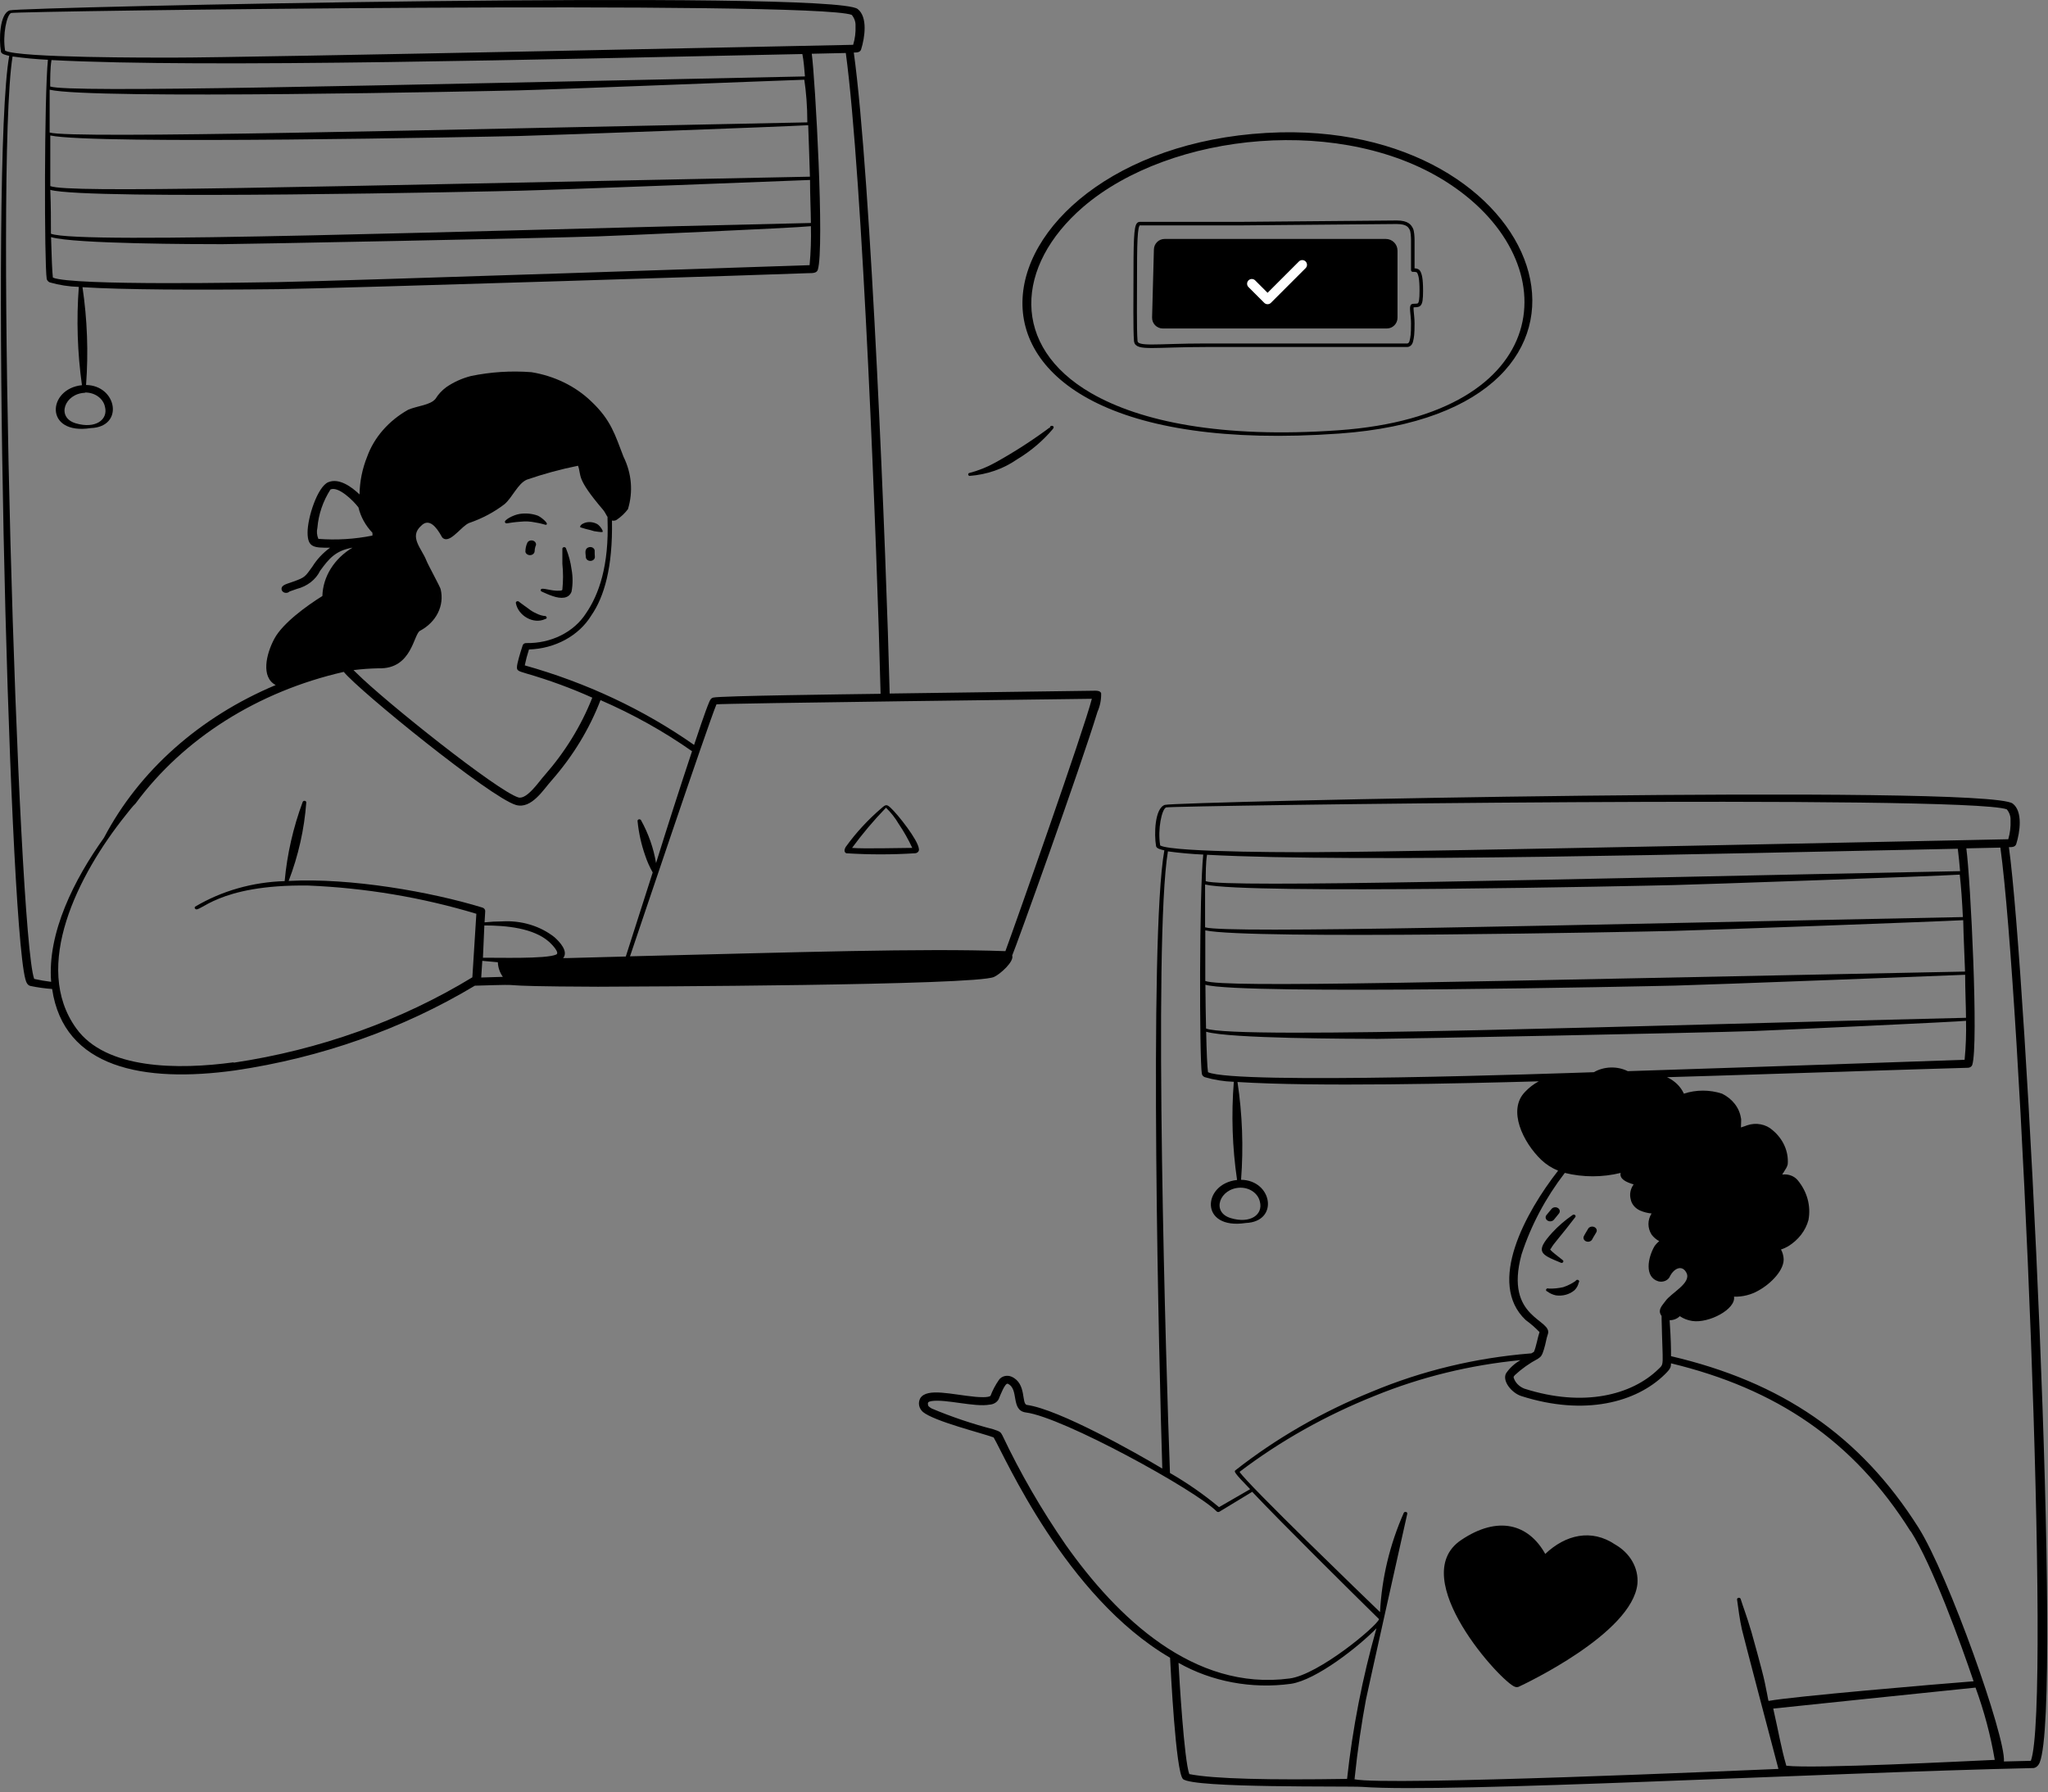 <svg width="433" height="379" viewBox="0 0 433 379" fill="none" xmlns="http://www.w3.org/2000/svg">
<rect x="0" y="0" width="433" height="379" fill="#808080" stroke="none"/>
<path d="M283.184 91.685C348.591 87.028 328.601 26.735 270.733 27.989C205.714 29.561 186.18 98.612 283.184 91.685ZM228.971 43.794C247.476 27.869 284.372 24.127 306.646 39.016C331.617 55.617 328.83 87.744 283.024 90.989C258.145 92.74 241.102 89.138 230.707 83.146C213.595 73.273 214.623 56.194 228.971 43.794Z" fill="black"/>
<path d="M210.168 206.597C211.516 205.98 214.463 203.313 214.006 202.059C214.874 200.068 228.331 162.627 232.032 150.544C232.591 149.275 232.855 147.922 232.808 146.563C232.557 146.125 232.146 146.086 231.643 146.066L188.099 146.663C187.391 118.019 184.17 37.563 180.514 11.109C181.154 11.109 181.862 11.109 182.068 10.432C182.845 7.964 183.507 3.565 181.314 1.893C175.968 -2.188 4.259 1.495 2.065 2.191C-0.128 2.888 -0.219 8.481 0.192 10.87C0.192 11.447 1.312 11.666 1.951 11.806C-2.161 34.676 1.746 193.34 5.355 207.035C5.538 207.712 5.789 208.369 6.452 208.508C7.954 208.821 9.482 209.034 11.021 209.145C13.488 225.885 30.349 229.05 49.722 226.363C67.909 223.679 85.203 217.565 100.394 208.448C114.718 208.01 99.709 208.568 126.415 208.667C134.434 208.627 206.33 208.408 210.168 206.597ZM102.404 195.709C106.974 195.709 112.776 196.227 116.112 199.192C116.752 199.77 118.397 201.501 117.597 201.86C115.495 202.835 104.963 202.497 102.107 202.536L102.404 195.709ZM101.97 203.193L105.26 203.492C105.296 204.583 105.659 205.646 106.311 206.577L101.742 206.717L101.97 203.193ZM230.844 147.777C229.29 153.988 214.578 195.709 212.567 201.143C194.999 200.506 168.726 201.382 133.201 202.238C134.777 197.6 149.672 153.271 151.477 148.952C151.592 148.753 230.615 147.777 230.844 147.777ZM1.083 10.711C0.512 7.387 1.426 3.127 2.34 2.749C3.642 2.331 171.97 0.081 180.08 3.147C180.645 3.828 180.927 4.656 180.88 5.496C180.942 6.837 180.773 8.179 180.377 9.477C180.172 9.477 51.664 12.204 36.449 12.184C32.565 12.184 3.916 12.263 1.083 10.711ZM11.181 58.702C11.044 57.647 10.907 54.422 10.793 50.143C15.613 51.596 41.863 51.636 46.98 51.636C50.704 51.636 115.906 50.362 126.507 49.984C130.231 49.864 167.629 48.232 171.445 47.834C171.516 50.583 171.425 53.334 171.17 56.075C171.033 56.075 71.585 59.438 58.769 59.657C54.177 59.717 15.202 60.493 11.181 58.702ZM171.239 37.364C60.163 39.553 14.676 40.887 10.633 39.354V28.645C19.771 30.636 102.45 28.924 109.647 28.765C117.414 28.566 165.916 26.774 170.873 26.476C170.988 30.039 171.148 33.84 171.239 37.364ZM10.633 40.15C18.309 42.36 104.758 40.469 109.944 40.33C117.757 40.15 167.058 38.239 171.262 38.06C171.262 41.305 171.422 44.41 171.445 47.157C97.584 48.789 16.755 51.755 10.77 49.426C10.77 46.639 10.77 43.475 10.633 40.15ZM170.691 25.878C91.096 27.451 15.339 29.422 10.496 28.028V18.971C19.337 21.081 103.341 19.27 109.601 19.111C117.071 18.932 162.146 17.12 170.051 16.861C170.439 19.409 170.691 22.515 170.691 25.878ZM170.097 16.165C74.464 18.155 14.882 19.668 10.61 18.295C10.61 16.722 10.61 14.314 10.884 12.701C43.394 14.433 115.541 12.522 169.64 11.427C169.914 12.741 170.074 14.791 170.188 16.145L170.097 16.165ZM7.229 207.015C3.756 197.5 -1.156 35.294 2.659 11.945C5.134 12.289 7.628 12.521 10.13 12.642C9.353 20.345 9.353 55.736 9.879 59.001C9.919 59.154 9.997 59.297 10.107 59.421C10.218 59.544 10.358 59.646 10.518 59.717C12.505 60.287 14.574 60.609 16.664 60.673C16.142 67.603 16.364 74.56 17.326 81.454C9.993 82.21 9.308 92.063 19.2 90.53C26.305 90.272 24.751 81.513 18.195 81.414C18.709 74.515 18.456 67.589 17.441 60.732C25.825 61.27 41.063 61.349 58.815 61.15C71.631 60.991 169.229 57.886 170.919 57.767C171.81 57.767 172.678 57.767 172.907 57.05C174.346 52.432 172.336 16.483 171.627 11.368L178.824 11.208C182.388 37.623 185.426 115.969 186.18 146.722C178.984 146.822 152.437 147.141 150.792 147.519C150.335 147.638 150.175 147.937 149.947 148.454C149.147 150.305 147.388 155.62 146.748 157.531C136.098 150.061 123.964 144.36 110.949 140.711C111.178 139.577 111.475 138.454 111.84 137.347C114.561 137.261 117.209 136.553 119.518 135.296C121.827 134.038 123.717 132.275 124.999 130.181C127.763 126.2 129.568 119.93 129.385 110.077C129.574 110.126 129.775 110.132 129.967 110.093C130.159 110.055 130.336 109.974 130.482 109.858C131.371 109.238 132.143 108.499 132.767 107.669C133.886 103.992 133.556 100.095 131.83 96.601C130.048 92.023 129.248 88.878 124.976 84.857C121.657 81.662 117.227 79.501 112.365 78.707C108.07 78.375 103.742 78.651 99.549 79.523C97.664 80.011 95.904 80.809 94.363 81.872C93.427 82.56 92.652 83.398 92.078 84.34C90.959 85.693 88.331 85.793 86.298 86.649C82.161 88.983 79.09 92.503 77.617 96.601C76.591 99.162 76.05 101.851 76.017 104.563C74.327 102.931 71.654 101.02 69.392 101.976C67.13 102.931 65.006 109.48 65.029 112.665C65.052 115.85 66.445 115.83 69.781 115.83C68.261 116.939 66.997 118.29 66.057 119.811C64.503 121.941 64.572 122.08 62.013 122.996C60.711 123.473 59.523 123.672 59.523 124.528C59.519 124.701 59.577 124.87 59.688 125.013C59.798 125.156 59.957 125.265 60.143 125.326C60.328 125.387 60.53 125.397 60.722 125.354C60.913 125.311 61.085 125.217 61.213 125.086L62.744 124.548C63.843 124.268 64.856 123.777 65.709 123.113C66.563 122.448 67.236 121.626 67.679 120.706C69.598 118.079 70.923 116.467 74.532 115.81C72.617 116.955 71.041 118.479 69.933 120.258C68.825 122.036 68.217 124.018 68.159 126.041C64.777 128.151 59.774 131.794 58.015 135.058C56.256 138.323 55.136 143.219 58.289 144.871C42.23 151.607 29.386 163.03 21.987 177.157C15.727 185.916 9.97 197.262 10.815 207.632C9.607 207.488 8.409 207.282 7.229 207.015ZM17.966 83.006C18.969 82.988 19.946 83.283 20.721 83.838C21.497 84.393 22.018 85.171 22.193 86.032C22.901 88.739 20.205 90.769 16.001 89.515C11.798 88.261 13.671 83.205 17.966 83.066V83.006ZM75.789 107.31C76.254 109.278 77.266 111.117 78.736 112.665C78.758 112.863 78.758 113.063 78.736 113.262C74.995 114.018 71.139 114.253 67.313 113.959C66.989 113.209 66.918 112.394 67.108 111.61C67.338 108.766 68.282 106 69.872 103.508C71.54 102.772 74.738 105.897 75.789 107.31ZM80.038 141.328C87.189 141.567 87.418 133.943 88.857 133.366C90.516 132.474 91.82 131.159 92.593 129.6C93.365 128.04 93.568 126.311 93.175 124.648C93.175 124.289 90.479 119.413 90.159 118.557C89.177 116.009 86.389 113.521 89.062 111.172C90.73 109.48 92.284 111.471 93.38 113.461C93.442 113.602 93.544 113.726 93.675 113.824C93.807 113.921 93.965 113.988 94.134 114.018C95.665 114.257 97.63 111.252 99.183 110.595C101.93 109.661 104.466 108.313 106.677 106.614C108.344 105.181 109.487 102.254 111.383 101.438C114.902 100.221 118.522 99.236 122.212 98.492C123.011 100.722 121.686 100.981 127.535 107.848C127.878 108.246 128.129 108.843 128.449 109.321C128.459 109.487 128.459 109.653 128.449 109.818C128.791 119.612 126.621 125.742 123.88 129.724C122.632 131.666 120.801 133.275 118.584 134.38C116.366 135.484 113.845 136.042 111.291 135.994C111.122 135.982 110.952 136.021 110.811 136.105C110.67 136.188 110.566 136.31 110.515 136.451C110.515 136.451 109.715 138.86 109.418 140.253C109.053 141.945 109.418 141.826 111.337 142.443C116.112 143.825 120.756 145.529 125.227 147.539C122.886 153.472 119.461 159.038 115.084 164.02C114.124 165.035 111.429 169.156 109.601 168.638C105.283 167.364 81.432 148.375 75.332 142.284L74.738 141.706C76.495 141.491 78.265 141.365 80.038 141.328ZM28.452 170.012C28.386 170.03 28.314 170.03 28.247 170.012C28.303 170.057 28.376 170.085 28.452 170.091V170.012ZM49.402 224.651C37.705 226.243 22.375 226.204 16.116 217.465C6.703 204.408 16.458 185.02 26.579 172.38C27.013 171.823 28.133 170.39 28.635 169.952C38.782 156.175 54.506 146.227 72.682 142.085C75.903 146.066 103.707 168.658 109.075 170.23C112.388 171.186 114.947 166.886 116.615 165.055C121.116 159.925 124.613 154.181 126.964 148.056C133.842 151.041 140.33 154.665 146.314 158.865C143.7 166.728 141.164 174.611 138.706 182.512C138.181 179.37 137.11 176.316 135.531 173.455C135.491 173.379 135.419 173.318 135.331 173.285C135.242 173.252 135.143 173.248 135.051 173.276C134.96 173.303 134.884 173.359 134.837 173.433C134.791 173.506 134.778 173.592 134.8 173.674C135.044 176.145 135.588 178.587 136.422 180.959C136.825 182.179 137.353 183.365 137.998 184.502C135.143 193.42 132.744 200.944 132.31 202.278C117.551 202.656 119.013 202.696 119.15 202.497C120.087 201.143 118.465 199.292 117.209 198.177C115.717 197.004 113.969 196.104 112.069 195.533C110.169 194.962 108.156 194.731 106.151 194.853C104.914 194.855 103.678 194.921 102.45 195.052L102.587 192.703C102.598 192.535 102.546 192.369 102.439 192.229C102.332 192.089 102.175 191.983 101.993 191.927C91.141 188.603 74.144 185.597 61.031 186.294C63.086 180.93 64.338 175.357 64.754 169.713C64.762 169.631 64.736 169.549 64.679 169.483C64.623 169.417 64.541 169.371 64.448 169.354C64.356 169.336 64.259 169.349 64.177 169.39C64.094 169.43 64.032 169.496 64.001 169.574C61.984 175.012 60.703 180.637 60.185 186.334C53.42 186.531 46.859 188.402 41.269 191.728C41.234 191.758 41.206 191.793 41.187 191.833C41.167 191.872 41.158 191.914 41.158 191.957C41.158 192 41.167 192.042 41.187 192.081C41.206 192.121 41.234 192.156 41.269 192.186C42.183 193.261 45.838 186.991 65.189 187.269C77.296 187.776 89.259 189.787 100.714 193.241L99.868 206.677C84.779 215.862 67.546 222.027 49.402 224.731V224.651Z" fill="black"/>
<path d="M178.915 180.443C183.759 180.751 188.623 180.751 193.468 180.443C193.599 180.435 193.726 180.402 193.841 180.346C193.956 180.29 194.055 180.213 194.132 180.119C194.208 180.026 194.26 179.919 194.283 179.806C194.307 179.694 194.301 179.578 194.267 179.467C194.084 177.636 189.835 172.222 188.282 170.808C187.505 170.092 187.276 170.112 186.477 170.808C183.541 173.314 180.957 176.114 178.778 179.149C178.503 179.666 178.412 180.164 178.915 180.443ZM187.322 170.808C188.379 171.837 189.277 172.981 189.995 174.212C191.102 175.844 192.065 177.548 192.874 179.308C190.817 179.308 182.456 179.527 180.148 179.308C182.322 176.34 184.719 173.501 187.322 170.808ZM204.959 100.643C208.632 100.375 212.131 99.163 215.011 97.159C217.957 95.387 220.536 93.193 222.642 90.67C223.144 89.994 222.025 89.834 222.002 90.352C218.356 93.075 214.493 95.57 210.442 97.816C208.712 98.783 206.836 99.533 204.868 100.046C204.809 100.081 204.762 100.13 204.733 100.187C204.705 100.244 204.694 100.307 204.704 100.369C204.713 100.43 204.742 100.489 204.787 100.537C204.832 100.585 204.892 100.622 204.959 100.643ZM221.979 90.392C221.999 90.501 222.064 90.6 222.162 90.67C222.1 90.647 222.047 90.608 222.011 90.558C221.974 90.509 221.955 90.451 221.956 90.392H221.979ZM114.33 124.708C114.301 124.793 114.311 124.884 114.358 124.962C114.405 125.04 114.485 125.099 114.581 125.126C115.129 125.365 115.929 125.763 116.865 126.062C118.579 126.659 120.292 126.639 120.841 125.106C121.127 123.544 121.127 121.951 120.841 120.389C120.64 118.889 120.25 117.414 119.675 115.99C119.657 115.9 119.599 115.82 119.513 115.768C119.428 115.716 119.322 115.695 119.219 115.711C119.116 115.727 119.024 115.778 118.964 115.852C118.904 115.927 118.881 116.019 118.899 116.109V119.214C119.086 121.029 119.086 122.854 118.899 124.668C118.899 124.848 118.67 124.887 118.487 124.907C116.477 125.086 114.558 124.091 114.33 124.708ZM113.027 116.627C113.037 116.257 113.099 115.889 113.21 115.532C113.272 115.435 113.311 115.329 113.325 115.219C113.339 115.109 113.329 114.998 113.294 114.892C113.259 114.785 113.2 114.686 113.121 114.6C113.042 114.513 112.944 114.441 112.833 114.387C112.722 114.334 112.6 114.3 112.474 114.287C112.348 114.275 112.22 114.284 112.098 114.315C111.976 114.345 111.862 114.396 111.763 114.465C111.664 114.534 111.581 114.619 111.519 114.716C111.221 115.347 111.073 116.024 111.085 116.706C111.13 116.908 111.257 117.089 111.443 117.216C111.628 117.343 111.86 117.407 112.096 117.398C112.331 117.388 112.555 117.305 112.726 117.163C112.897 117.022 113.004 116.831 113.027 116.627ZM125.73 116.607C125.753 116.456 125.727 116.303 125.655 116.164C125.583 116.025 125.469 115.907 125.324 115.822C125.179 115.737 125.009 115.689 124.835 115.683C124.66 115.678 124.488 115.715 124.336 115.791C123.491 116.169 123.856 117.184 123.856 117.781C123.856 118.003 123.957 118.216 124.137 118.372C124.317 118.529 124.561 118.617 124.816 118.617C125.07 118.617 125.314 118.529 125.494 118.372C125.674 118.216 125.775 118.003 125.775 117.781C125.737 117.391 125.722 116.999 125.73 116.607ZM110.126 110.317C111.126 110.211 112.14 110.265 113.119 110.476C115.403 110.854 115.403 111.173 115.609 110.854C115.814 110.536 114.398 109.341 113.69 109.043C112.476 108.605 111.144 108.481 109.852 108.685C108.481 108.903 106.493 109.998 106.768 110.456C107.042 110.914 107.042 110.536 110.126 110.317ZM124.861 112.108L125.593 112.327C125.821 112.327 127.26 112.646 127.42 112.467C127.58 112.287 126.826 111.113 126.209 110.794C124.267 109.799 122.394 110.974 122.691 111.511C123.401 111.746 124.126 111.945 124.861 112.108ZM115.061 130.262C114.488 130.176 113.939 130.001 113.439 129.744C112.822 129.479 112.252 129.137 111.748 128.729C110.857 128.072 109.943 127.455 109.76 127.276C109.706 127.211 109.628 127.165 109.538 127.146C109.449 127.127 109.355 127.136 109.272 127.172C109.19 127.208 109.125 127.268 109.089 127.342C109.053 127.415 109.048 127.498 109.075 127.575C109.578 130.222 112.799 132.073 115.243 130.919C115.86 130.839 115.563 130.162 115.061 130.262ZM424.736 179.149C425.353 179.149 426.084 179.149 426.29 178.472C427.066 176.024 427.729 171.605 425.536 169.933C420.121 165.832 248.457 169.515 246.287 170.211C244.117 170.908 244.003 176.481 244.414 178.87C244.414 179.447 245.533 179.686 246.173 179.825C242.837 198.397 245.099 290.398 245.739 310.562C240.05 307.159 223.921 298.062 217.136 297.107C215.879 296.947 217.136 292.588 213.869 291.135C213.4 290.928 212.858 290.887 212.355 291.02C211.853 291.154 211.429 291.452 211.173 291.852C210.444 292.905 209.854 294.027 209.414 295.196C208.888 295.594 206.969 295.454 206.284 295.395C201.304 294.937 195.981 293.404 194.564 295.693C194.308 296.171 194.226 296.705 194.328 297.224C194.43 297.743 194.712 298.223 195.135 298.599C197.58 300.59 207.472 303.018 210.076 303.974C212.361 307.816 225.269 337.673 247.384 350.572C247.521 353.219 248.572 374.637 250.102 376.21C252.136 378.2 285.262 377.663 288.049 377.882C306.326 379.215 384.299 374.916 429.831 373.901C430.265 373.901 430.882 373.602 431.247 372.726C436.182 360.465 428.437 206.06 424.736 179.149ZM245.282 178.711C244.734 175.387 245.625 171.127 246.538 170.749C247.452 170.371 415.598 168.042 424.279 171.147C424.849 171.826 425.131 172.656 425.079 173.496C425.14 174.836 424.978 176.177 424.599 177.477C424.393 177.477 295.885 180.204 280.67 180.184C277.22 180.263 248.001 180.343 245.282 178.79V178.711ZM403.969 323.799C408.538 330.925 414.615 347.685 417.265 355.548C409.315 356.165 378.976 358.753 374.018 359.688C373.79 359.688 374.018 360.027 373.104 355.707C372.602 353.299 370.409 345.496 370.294 345.098C369.175 341.336 368.672 340.221 368.01 338.111C367.979 338.033 367.916 337.968 367.834 337.927C367.751 337.887 367.655 337.874 367.562 337.891C367.47 337.908 367.388 337.954 367.331 338.02C367.275 338.086 367.248 338.168 367.256 338.25C367.53 340.241 367.827 342.55 368.284 344.58C368.284 344.779 375.937 373.881 376.006 374.08C368.786 374.378 293.075 377.722 286.382 376.269C287.044 369.84 287.912 364.167 288.803 359.39C288.803 359.191 297.416 320.595 297.53 320.137C297.553 320.055 297.539 319.969 297.493 319.895C297.446 319.822 297.37 319.766 297.279 319.738C297.188 319.711 297.088 319.714 296.999 319.748C296.911 319.781 296.839 319.841 296.799 319.918C293.835 326.636 292.137 333.727 291.773 340.918C288.735 337.992 263.696 313.827 262.074 311.259C270.685 304.719 280.334 299.296 290.722 295.156C300.431 291.2 310.819 288.658 321.473 287.632C320.214 288.345 319.165 289.306 318.411 290.438C317.566 292.09 319.645 294.598 321.656 295.235C335.02 299.495 345.941 296.589 351.995 290.637C353.32 289.344 353.251 289.065 353.297 288.308C375.457 293.663 391.838 304.551 403.969 323.879V323.799ZM377.674 373.403C376.531 369.422 376.12 366.635 374.909 361.32C375.64 361.221 413.267 357.339 417.677 356.882C419.503 361.874 420.863 366.986 421.743 372.169C415.78 372.428 383.568 374.1 377.674 373.403ZM321.701 265.258C323.691 259.137 326.775 253.326 330.84 248.04C334.7 248.996 338.79 248.996 342.651 248.04C342.331 249.354 343.907 250.031 345.392 250.469C345.054 250.934 344.825 251.454 344.719 251.997C344.614 252.541 344.633 253.097 344.776 253.634C344.873 254.136 345.104 254.611 345.449 255.022C345.794 255.433 346.244 255.769 346.763 256.002C347.523 256.328 348.343 256.537 349.185 256.619C348.753 257.302 348.526 258.069 348.526 258.849C348.526 259.628 348.753 260.395 349.185 261.078C349.598 261.643 350.152 262.12 350.807 262.472C350.417 262.788 350.078 263.15 349.802 263.546C348.385 265.975 347.631 270.075 350.624 270.971C351.13 271.102 351.675 271.054 352.141 270.838C352.606 270.622 352.956 270.255 353.114 269.817C354.051 268.085 355.719 267.488 356.564 269.18C357.661 271.349 353.274 273.439 352.109 275.151C351.561 275.927 350.487 276.883 351.127 278.018C351.378 278.475 351.287 278.018 351.309 279.053C351.538 289.264 351.903 288.289 350.601 289.562C345.027 294.977 334.86 297.684 322.295 293.663C321.731 293.442 321.232 293.113 320.836 292.699C320.44 292.285 320.158 291.798 320.011 291.274C320.011 291.115 320.125 290.976 320.285 290.797C321.727 289.455 323.372 288.29 325.174 287.333C325.882 286.875 326.042 286.577 326.43 285.343C326.819 284.108 326.956 282.954 327.23 282.237C328.509 278.913 317.932 279.033 321.701 265.258ZM344.159 226.523C343.057 225.978 341.803 225.71 340.536 225.749C339.27 225.787 338.041 226.131 336.985 226.742C330.291 226.961 261.274 229.429 255.403 226.742C255.243 225.687 255.106 222.482 255.014 218.183C259.835 219.656 286.085 219.676 291.202 219.695C294.903 219.695 360.105 218.422 370.728 218.043C375.457 217.864 414.615 216.053 415.666 215.874C415.734 218.623 415.635 221.374 415.369 224.114C415.369 224.114 376.417 225.488 344.159 226.523ZM415.461 205.463C306.235 207.613 258.921 208.967 254.831 207.454V196.745C263.97 198.735 346.649 197.043 353.868 196.864C361.636 196.665 410.115 194.874 415.072 194.595C415.141 198.138 415.346 201.86 415.461 205.463ZM254.854 208.25C262.508 210.44 348.911 208.549 354.142 208.429C361.978 208.23 411.257 206.319 415.483 206.14C415.483 209.385 415.643 212.51 415.666 215.237C348.888 216.789 261.023 219.914 254.991 217.506C254.923 214.739 254.877 211.554 254.854 208.25ZM415.004 193.938C327.39 195.67 259.652 197.481 254.786 196.108V187.051C263.604 189.161 347.608 187.33 353.891 187.17C359.808 187.031 408.721 185.319 414.341 184.961C414.638 187.529 414.844 190.614 415.004 193.938ZM414.41 184.225C326.225 185.976 259.378 187.788 254.923 186.354C254.923 184.782 254.923 182.373 255.197 180.761C287.684 182.493 360.059 180.582 413.93 179.487C414.113 180.861 414.295 182.871 414.41 184.225ZM246.927 180.044C249.402 180.381 251.896 180.607 254.397 180.721C253.552 188.464 253.575 223.796 254.1 227.08C254.128 227.237 254.202 227.385 254.314 227.511C254.426 227.636 254.572 227.735 254.74 227.797C256.717 228.375 258.779 228.704 260.863 228.772C260.308 235.695 260.538 242.649 261.548 249.533C254.215 250.31 253.506 260.143 263.399 258.63C270.481 258.351 269.019 249.593 262.393 249.493C262.921 242.595 262.668 235.668 261.639 228.812C278.066 229.867 308.862 229.13 325.334 228.673C324.238 229.263 323.265 230.01 322.455 230.882C318.663 234.704 321.998 241.571 325.859 245.274C326.864 246.232 328.075 247.009 329.423 247.563C322.569 256.341 314.276 271.329 322.569 279.152C323.629 279.924 324.607 280.777 325.494 281.7C325.128 282.735 324.763 284.925 324.306 285.88C323.689 286.258 323.849 286.199 323.529 286.218C311.927 287.157 300.61 289.887 290.105 294.28C279.565 298.546 269.816 304.161 261.183 310.941C260.886 311.199 260.954 311.458 264.312 314.922L257.733 318.723C254.532 316.048 251.061 313.629 247.361 311.498C246.584 291.016 243.797 198.875 246.927 180.044ZM262.188 251.165C263.172 251.146 264.133 251.431 264.898 251.97C265.664 252.51 266.185 253.269 266.369 254.111C267.1 256.819 264.404 258.869 260.2 257.595C255.997 256.321 257.893 251.285 262.188 251.165ZM225.315 326.686C220.192 319.272 215.717 311.534 211.927 303.536C211.561 302.879 211.516 302.74 210.031 302.262C205.553 301.104 201.191 299.633 196.986 297.863C196.733 297.724 196.503 297.557 196.3 297.365C195.981 296.529 196.3 296.41 196.963 296.29C199.956 295.833 206.101 297.624 209.208 297.047C209.695 297.021 210.159 296.86 210.533 296.588C210.907 296.316 211.171 295.946 211.287 295.534C211.447 295.176 212.498 292.389 213.069 292.628C215.514 293.703 213.618 298.261 216.885 298.699C224.675 299.674 252.821 315.141 257.253 319.639C257.339 319.712 257.453 319.753 257.573 319.753C257.693 319.753 257.807 319.712 257.893 319.639L264.747 315.479C271.029 322.127 285.148 336.101 291.568 342.411C291.065 343.923 278.82 354.135 272.674 354.951C252.364 357.678 236.144 342.012 225.315 326.686ZM251.45 375.174C250.354 372.248 249.326 354.752 249.166 351.647C256.185 355.631 264.648 357.213 272.925 356.085C278.317 355.289 287.364 348.123 291.019 344.341C288.052 354.81 285.975 365.455 284.805 376.19C268.585 376.448 256.636 376.21 251.45 375.174ZM429.374 372.368L423.685 372.507C424.073 367.272 411.942 333.095 405.637 323.083C393.254 303.476 376.554 292.23 353.297 286.796C353.297 285.223 353.297 283.591 353 279.192C353.408 279.194 353.811 279.118 354.182 278.97C354.553 278.822 354.882 278.606 355.148 278.336C355.915 278.856 356.817 279.204 357.775 279.351C361.316 279.889 367.05 276.843 366.616 274.216C368.449 274.259 370.253 273.807 371.779 272.922C374.407 271.489 377.468 268.423 377.08 265.895C376.691 263.367 375.777 264.84 378.016 263.586C380.207 262.254 381.753 260.261 382.357 257.993C382.63 256.528 382.569 255.03 382.177 253.585C381.785 252.14 381.07 250.777 380.072 249.573C379.719 249.15 379.243 248.816 378.693 248.606C378.143 248.396 377.539 248.318 376.942 248.379C376.714 248.379 376.76 248.518 377.491 247.284C377.719 246.952 377.881 246.588 377.971 246.209C378.078 244.872 377.844 243.532 377.287 242.282C376.731 241.033 375.864 239.907 374.749 238.984C374.074 238.371 373.205 237.948 372.254 237.767C371.302 237.587 370.31 237.657 369.403 237.968C369.403 237.968 368.398 238.347 368.078 238.426C368.078 237.71 368.193 236.714 368.078 236.436C367.916 235.365 367.47 234.342 366.777 233.447C366.083 232.553 365.16 231.811 364.08 231.28C361.481 230.426 358.614 230.426 356.016 231.28C355.341 229.787 354.077 228.552 352.452 227.797C353.937 227.797 414.592 225.806 416.1 225.806C416.304 225.797 416.499 225.732 416.659 225.622C416.818 225.511 416.935 225.36 416.991 225.189C418.339 220.93 416.626 186.056 415.735 179.407L422.931 179.248C427.203 210.161 433.714 360.703 429.374 372.368Z" fill="black"/>
<path d="M328.555 257.913L329.606 256.62C329.752 256.437 329.808 256.212 329.763 255.994C329.718 255.776 329.575 255.582 329.366 255.455C329.157 255.328 328.899 255.279 328.648 255.318C328.398 255.358 328.175 255.482 328.03 255.664L326.956 256.958C326.811 257.143 326.755 257.37 326.803 257.59C326.85 257.811 326.995 258.006 327.207 258.132C327.419 258.259 327.681 258.307 327.933 258.266C328.186 258.225 328.41 258.098 328.555 257.913ZM329.949 267.01C330.36 267.269 330.794 266.711 330.36 266.453C328.966 265.358 328.258 264.801 327.938 264.462C327.619 264.124 327.801 264.203 327.938 263.984C328.372 263.089 330.223 261.138 333.033 257.416C333.1 257.347 333.132 257.258 333.124 257.169C333.115 257.079 333.066 256.996 332.987 256.938C332.909 256.88 332.807 256.852 332.704 256.859C332.601 256.866 332.506 256.909 332.439 256.978C330.86 258.068 329.427 259.31 328.167 260.68C324.489 264.741 325.677 265.258 329.949 267.01ZM336.643 262.074C336.848 261.636 337.26 261.058 337.511 260.581C337.563 260.48 337.593 260.371 337.597 260.261C337.601 260.15 337.58 260.04 337.536 259.937C337.491 259.833 337.424 259.738 337.337 259.658C337.251 259.577 337.147 259.512 337.031 259.466C336.916 259.42 336.791 259.395 336.664 259.391C336.537 259.387 336.411 259.405 336.292 259.444C336.173 259.483 336.064 259.542 335.972 259.617C335.879 259.693 335.804 259.783 335.752 259.884C335.523 260.322 335.135 260.859 334.861 261.437C334.813 261.539 334.788 261.648 334.789 261.758C334.789 261.868 334.814 261.977 334.863 262.079C334.912 262.18 334.983 262.273 335.073 262.35C335.163 262.428 335.269 262.49 335.386 262.531C335.503 262.573 335.628 262.595 335.755 262.594C335.881 262.594 336.007 262.572 336.123 262.529C336.24 262.487 336.346 262.425 336.435 262.346C336.524 262.268 336.595 262.176 336.643 262.074ZM328.966 273.937C329.674 274.036 330.398 273.988 331.081 273.798C331.764 273.608 332.385 273.28 332.896 272.842C333.358 272.379 333.666 271.815 333.787 271.21C333.826 271.172 333.855 271.127 333.871 271.078C333.887 271.029 333.891 270.978 333.881 270.928C333.871 270.877 333.849 270.83 333.815 270.788C333.781 270.747 333.737 270.712 333.686 270.688C333.634 270.663 333.578 270.649 333.519 270.646C333.461 270.643 333.402 270.652 333.349 270.672C333.295 270.691 333.246 270.721 333.208 270.759C333.169 270.797 333.14 270.843 333.124 270.892C332.331 271.444 331.445 271.887 330.497 272.205C329.506 272.429 328.483 272.53 327.459 272.504C327.411 272.478 327.357 272.462 327.302 272.457C327.246 272.451 327.19 272.456 327.137 272.471C327.084 272.486 327.035 272.511 326.994 272.544C326.952 272.577 326.92 272.617 326.898 272.662C326.877 272.707 326.866 272.755 326.868 272.804C326.87 272.853 326.884 272.9 326.909 272.944C326.934 272.988 326.97 273.026 327.013 273.057C327.057 273.087 327.107 273.109 327.162 273.121C327.676 273.519 328.297 273.799 328.966 273.937ZM341.486 326.626C336.483 323.242 331 324.536 326.705 328.616C323.209 322.326 316.744 320.396 308.908 325.69C297.097 333.652 317.589 355.946 320.331 356.722C320.566 356.802 320.827 356.802 321.062 356.722C322.044 356.265 345.096 345.476 346.192 334.946C346.332 333.32 345.969 331.69 345.141 330.227C344.314 328.764 343.051 327.52 341.486 326.626Z" fill="black"/>
<path d="M240.959 47.289H262.417C272.576 47.193 293.371 47 295.279 47C297.663 47 298.078 47.867 298.389 48.445C298.637 48.907 298.7 50.179 298.7 50.757V57.114C298.769 57.114 299.695 57.038 299.944 57.5C300.255 58.078 300.5 58.899 300.5 61.5C300.5 65.051 300 64.5 298.7 64.628C298.22 64.675 298.7 66.535 298.7 68.385C298.7 70.697 298.596 71.275 298.389 72.142C298.223 72.835 297.767 73.009 297.559 73.009H254.954C244.09 73.009 240.337 73.876 240.13 72.142C239.922 69.541 240.026 63.125 240.026 57.114C240.026 49.312 240.233 47.289 240.959 47.289Z" stroke="black" stroke-width="0.749" stroke-linecap="round" stroke-linejoin="round"/>
<path d="M244.049 67.152L244.433 52.752C244.459 51.777 245.257 51 246.232 51H293C294.105 51 295 51.895 295 53V67.2C295 68.194 294.194 69 293.2 69H245.849C244.836 69 244.022 68.165 244.049 67.152Z" fill="black" stroke="black" stroke-width="0.937" stroke-linecap="round" stroke-linejoin="round"/>
<path d="M275.333 56L268 63.333L264.667 60" stroke="white" stroke-width="2" stroke-linecap="round" stroke-linejoin="round"/>
</svg>
